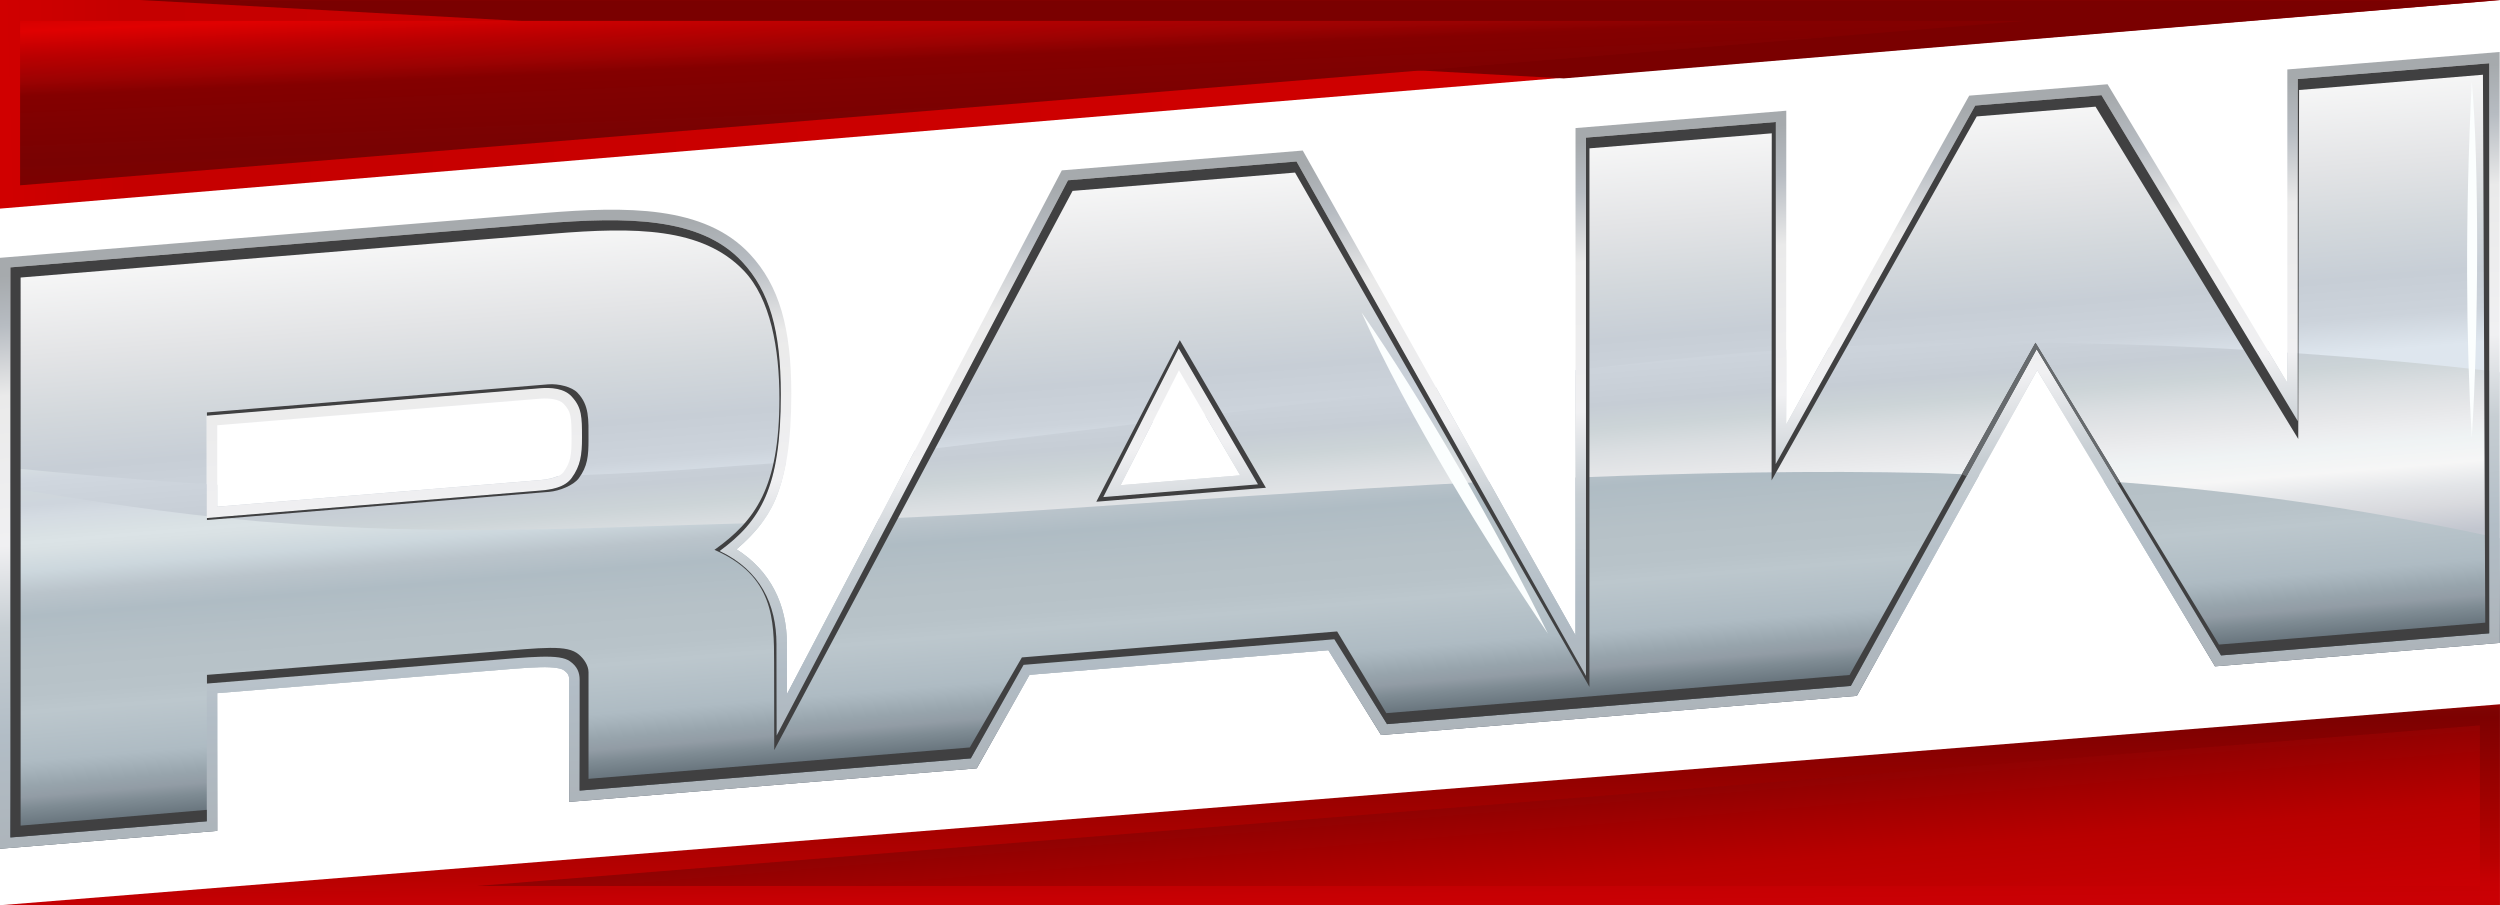 <?xml version="1.0" encoding="UTF-8" standalone="no"?>
<!-- Created with Inkscape (http://www.inkscape.org/) -->

<svg
   width="950"
   height="344.02"
   viewBox="0 0 251.354 91.022"
   version="1.1"
   id="svg1"
   xml:space="preserve"
   inkscape:version="1.3 (0e150ed6c4, 2023-07-21)"
   sodipodi:docname="WWE Raw 2025.svg"
   xmlns:inkscape="http://www.inkscape.org/namespaces/inkscape"
   xmlns:sodipodi="http://sodipodi.sourceforge.net/DTD/sodipodi-0.dtd"
   xmlns:xlink="http://www.w3.org/1999/xlink"
   xmlns="http://www.w3.org/2000/svg"
   xmlns:svg="http://www.w3.org/2000/svg"><sodipodi:namedview
     id="namedview1"
     pagecolor="#ffffff"
     bordercolor="#000000"
     borderopacity="0.25"
     inkscape:showpageshadow="2"
     inkscape:pageopacity="0.0"
     inkscape:pagecheckerboard="0"
     inkscape:deskcolor="#d1d1d1"
     inkscape:document-units="mm"
     showguides="true"
     inkscape:zoom="1.0824912"
     inkscape:cx="460.97373"
     inkscape:cy="-20.785388"
     inkscape:window-width="1920"
     inkscape:window-height="1009"
     inkscape:window-x="-8"
     inkscape:window-y="-8"
     inkscape:window-maximized="1"
     inkscape:current-layer="layer1" /><defs
     id="defs1"><linearGradient
       id="linearGradient89"
       inkscape:collect="always"><stop
         style="stop-color:#d00000;stop-opacity:1;"
         offset="0.002"
         id="stop89" /><stop
         style="stop-color:#c50000;stop-opacity:1;"
         offset="0.062"
         id="stop91" /><stop
         style="stop-color:#ce0000;stop-opacity:1;"
         offset="0.602"
         id="stop90" /></linearGradient><linearGradient
       id="linearGradient79"
       inkscape:collect="always"><stop
         style="stop-color:#d20000;stop-opacity:1;"
         offset="0"
         id="stop81" /><stop
         style="stop-color:#e00101;stop-opacity:1;"
         offset="0.092"
         id="stop92" /><stop
         style="stop-color:#bb0001;stop-opacity:1;"
         offset="0.233"
         id="stop95" /><stop
         style="stop-color:#9c0202;stop-opacity:1;"
         offset="0.378"
         id="stop97" /><stop
         style="stop-color:#840000;stop-opacity:1;"
         offset="0.465"
         id="stop94" /><stop
         style="stop-color:#790202;stop-opacity:1;"
         offset="0.843"
         id="stop96" /><stop
         style="stop-color:#7c0100;stop-opacity:1;"
         offset="1"
         id="stop80" /></linearGradient><linearGradient
       id="linearGradient71"
       inkscape:collect="always"><stop
         style="stop-color:#980100;stop-opacity:1;"
         offset="0"
         id="stop73" /><stop
         style="stop-color:#7d0302;stop-opacity:1;"
         offset="0.033"
         id="stop98" /><stop
         style="stop-color:#7d0101;stop-opacity:1;"
         offset="0.065"
         id="stop74" /><stop
         style="stop-color:#a00100;stop-opacity:1;"
         offset="0.464"
         id="stop75" /><stop
         style="stop-color:#b70101;stop-opacity:1;"
         offset="0.732"
         id="stop76" /><stop
         style="stop-color:#c70003;stop-opacity:1;"
         offset="0.866"
         id="stop77" /><stop
         style="stop-color:#ca0004;stop-opacity:1;"
         offset="0.933"
         id="stop78" /><stop
         style="stop-color:#c80000;stop-opacity:1;"
         offset="1"
         id="stop72" /></linearGradient><linearGradient
       id="linearGradient69"
       inkscape:collect="always"><stop
         style="stop-color:#8f0202;stop-opacity:1;"
         offset="0"
         id="stop70" /><stop
         style="stop-color:#a40000;stop-opacity:1;"
         offset="0.25"
         id="stop79" /><stop
         style="stop-color:#b80000;stop-opacity:1;"
         offset="0.5"
         id="stop71" /><stop
         style="stop-color:#ca0003;stop-opacity:1;"
         offset="1"
         id="stop69" /></linearGradient><linearGradient
       id="linearGradient41"
       inkscape:collect="always"><stop
         style="stop-color:#d0d8db;stop-opacity:1;"
         offset="0"
         id="stop42" /><stop
         style="stop-color:#ced5dd;stop-opacity:1;"
         offset="0.062"
         id="stop63" /><stop
         style="stop-color:#d4dbe2;stop-opacity:1;"
         offset="0.094"
         id="stop64" /><stop
         style="stop-color:#d9e1e4;stop-opacity:1;"
         offset="0.147"
         id="stop47" /><stop
         style="stop-color:#dbe3e6;stop-opacity:1;"
         offset="0.167"
         id="stop65" /><stop
         style="stop-color:#d9e1e4;stop-opacity:1;"
         offset="0.188"
         id="stop48" /><stop
         style="stop-color:#ccd7dd;stop-opacity:1;"
         offset="0.25"
         id="stop46" /><stop
         style="stop-color:#bac4cb;stop-opacity:1;"
         offset="0.312"
         id="stop50" /><stop
         style="stop-color:#afbcc4;stop-opacity:1;"
         offset="0.375"
         id="stop49" /><stop
         style="stop-color:#b6c1c7;stop-opacity:1;"
         offset="0.5"
         id="stop44" /><stop
         style="stop-color:#b8c3c9;stop-opacity:1;"
         offset="0.599"
         id="stop58" /><stop
         style="stop-color:#bcc7cd;stop-opacity:1;"
         offset="0.649"
         id="stop59" /><stop
         style="stop-color:#aebbc3;stop-opacity:1;"
         offset="0.787"
         id="stop56" /><stop
         style="stop-color:#a6b3bb;stop-opacity:1;"
         offset="0.814"
         id="stop53" /><stop
         style="stop-color:#97a4ac;stop-opacity:1;"
         offset="0.858"
         id="stop55" /><stop
         style="stop-color:#929ca5;stop-opacity:1;"
         offset="0.889"
         id="stop57" /><stop
         style="stop-color:#7f8c94;stop-opacity:1;"
         offset="0.92"
         id="stop52" /><stop
         style="stop-color:#5b6770;stop-opacity:1;"
         offset="1"
         id="stop43" /></linearGradient><linearGradient
       id="linearGradient29"
       inkscape:collect="always"><stop
         style="stop-color:#d7dfe2;stop-opacity:1;"
         offset="0"
         id="stop31" /><stop
         style="stop-color:#d0d7df;stop-opacity:1;"
         offset="0.04"
         id="stop41" /><stop
         style="stop-color:#cdd4dc;stop-opacity:1;"
         offset="0.079"
         id="stop35" /><stop
         style="stop-color:#c6cdd5;stop-opacity:1;"
         offset="0.188"
         id="stop36" /><stop
         style="stop-color:#ccd4d7;stop-opacity:1;"
         offset="0.25"
         id="stop60" /><stop
         style="stop-color:#dadee1;stop-opacity:1;"
         offset="0.312"
         id="stop33" /><stop
         style="stop-color:#e6e7e9;stop-opacity:1;"
         offset="0.383"
         id="stop32" /><stop
         style="stop-color:#ecedef;stop-opacity:1;"
         offset="0.424"
         id="stop39" /><stop
         style="stop-color:#eff3f4;stop-opacity:1;"
         offset="0.466"
         id="stop38" /><stop
         style="stop-color:#f6f6f6;stop-opacity:1;"
         offset="0.532"
         id="stop34" /><stop
         style="stop-color:#e3e5e8;stop-opacity:1;"
         offset="0.593"
         id="stop40" /><stop
         style="stop-color:#d9dade;stop-opacity:1;"
         offset="0.644"
         id="stop37" /><stop
         style="stop-color:#c2c6cf;stop-opacity:1;"
         offset="0.716"
         id="stop30" /></linearGradient><linearGradient
       id="linearGradient24"
       inkscape:collect="always"><stop
         style="stop-color:#f8f8f8;stop-opacity:1;"
         offset="0"
         id="stop26" /><stop
         style="stop-color:#e3e4e6;stop-opacity:1;"
         offset="0.16"
         id="stop27" /><stop
         style="stop-color:#d3d8dc;stop-opacity:1;"
         offset="0.265"
         id="stop29" /><stop
         style="stop-color:#c7ced6;stop-opacity:1;"
         offset="0.358"
         id="stop28" /><stop
         style="stop-color:#ccd3db;stop-opacity:1;"
         offset="0.427"
         id="stop54" /><stop
         style="stop-color:#dee6ee;stop-opacity:1;"
         offset="0.488"
         id="stop25" /></linearGradient><linearGradient
       id="linearGradient18"
       inkscape:collect="always"><stop
         style="stop-color:#a6aaad;stop-opacity:1;"
         offset="0.131"
         id="stop18" /><stop
         style="stop-color:#b7bcc2;stop-opacity:1;"
         offset="0.198"
         id="stop24" /><stop
         style="stop-color:#eaeaea;stop-opacity:1;"
         offset="0.293"
         id="stop21" /><stop
         style="stop-color:#f0f0f2;stop-opacity:1;"
         offset="0.495"
         id="stop23" /><stop
         style="stop-color:#c7ced3;stop-opacity:1;"
         offset="0.606"
         id="stop20" /><stop
         style="stop-color:#b2bdc6;stop-opacity:1;"
         offset="0.753"
         id="stop22" /><stop
         style="stop-color:#aaafb3;stop-opacity:1;"
         offset="1"
         id="stop19" /></linearGradient><linearGradient
       inkscape:collect="always"
       xlink:href="#linearGradient18"
       id="linearGradient19"
       x1="96.039"
       y1="78.454"
       x2="96.154"
       y2="124.63"
       gradientUnits="userSpaceOnUse"
       gradientTransform="translate(2.967,72.24)" /><linearGradient
       inkscape:collect="always"
       xlink:href="#linearGradient24"
       id="linearGradient26"
       x1="99.908"
       y1="137.514"
       x2="99.908"
       y2="173.005"
       gradientUnits="userSpaceOnUse"
       gradientTransform="translate(3.576,18.904)" /><linearGradient
       inkscape:collect="always"
       xlink:href="#linearGradient29"
       id="linearGradient31"
       x1="111.255"
       y1="172.979"
       x2="111.255"
       y2="196.074"
       gradientUnits="userSpaceOnUse"
       gradientTransform="translate(-7.976,-4.166)" /><linearGradient
       inkscape:collect="always"
       xlink:href="#linearGradient41"
       id="linearGradient43"
       x1="115.666"
       y1="174.157"
       x2="115.666"
       y2="196.074"
       gradientUnits="userSpaceOnUse"
       gradientTransform="translate(-7.976,-4.166)" /><linearGradient
       inkscape:collect="always"
       xlink:href="#linearGradient69"
       id="linearGradient70"
       x1="168.997"
       y1="125.095"
       x2="168.997"
       y2="135.337"
       gradientUnits="userSpaceOnUse"
       gradientTransform="matrix(1.654,-0.137,0,1.654,-30.193,-109.688)" /><linearGradient
       inkscape:collect="always"
       xlink:href="#linearGradient71"
       id="linearGradient73"
       x1="165.227"
       y1="123.813"
       x2="164.286"
       y2="136.693"
       gradientUnits="userSpaceOnUse"
       gradientTransform="matrix(1.654,-0.137,0,1.654,-30.193,-109.688)" /><linearGradient
       inkscape:collect="always"
       xlink:href="#linearGradient79"
       id="linearGradient81"
       x1="32.347"
       y1="68.533"
       x2="31.909"
       y2="79.389"
       gradientUnits="userSpaceOnUse"
       gradientTransform="matrix(1.615,-0.133,0,1.615,-49.322,-104.867)" /><linearGradient
       inkscape:collect="always"
       xlink:href="#linearGradient89"
       id="linearGradient90"
       x1="25.89"
       y1="54.532"
       x2="151.921"
       y2="51.011"
       gradientUnits="userSpaceOnUse"
       gradientTransform="matrix(1.615,-0.133,0,1.615,-41.621,-76.682)" /><clipPath
       clipPathUnits="userSpaceOnUse"
       id="clipPath105"><path
         style="color:#000000;opacity:1;fill:url(#linearGradient105);fill-opacity:1;stroke:none;stroke-width:1;-inkscape-stroke:none;paint-order:stroke fill markers"
         d="M 181.796,62.468 25.77,49.583 l 0.793,13.054 z"
         id="path105"
         sodipodi:nodetypes="cccc" /></clipPath><linearGradient
       inkscape:collect="always"
       xlink:href="#linearGradient89"
       id="linearGradient105"
       gradientUnits="userSpaceOnUse"
       x1="25.89"
       y1="54.532"
       x2="151.921"
       y2="51.011" /><filter
       inkscape:collect="always"
       style="color-interpolation-filters:sRGB"
       id="filter105"
       x="-0.056"
       y="-0.288"
       width="1.112"
       height="1.576"><feGaussianBlur
         inkscape:collect="always"
         stdDeviation="3.966"
         id="feGaussianBlur105" /></filter></defs><g
     inkscape:label="Layer 1"
     inkscape:groupmode="layer"
     id="layer1"
     transform="translate(-0.2)"><g
       id="g98"
       transform="matrix(1.615,-0.133,0,1.615,-48.062,-221.671)"><path
         style="color:#000000;opacity:1;fill:url(#linearGradient26);-inkscape-stroke:none;paint-order:stroke fill markers"
         d="m 30.529,156.418 v 35.49 h 12.227 v -8.574 h 16.816 c 3.574,0 5.124,-0.046 5.787,0.469 0.453,0.352 0.609,0.75 0.609,1.202 v 6.903 h 24.352 l 3.286,-5.552 H 112.95 l 3.282,5.552 h 28.875 l 11.568,-20.013 11.479,20.013 h 16.695 v -35.49 h -11.919 v 21.294 l -12.218,-21.294 h -7.862 l -12.421,21.294 0.01,-21.294 h -11.82 v 33.518 l -18.021,-33.518 H 96.371 l -18.14,33.079 -0.008,-5.695 c -0.003,-2.48 -1.007,-4.682 -3.541,-6.09 2.547,-1.667 3.812,-3.609 3.812,-9.424 0,-4.037 -0.713,-6.504 -2.413,-8.474 -2.601,-3.014 -7.251,-3.396 -12.372,-3.396 z m 12.227,10.239 h 20.76 c 0.657,0 1.48,0.12 1.951,0.669 0.637,0.741 0.649,1.301 0.649,2.622 0,1.061 -0.088,1.728 -0.636,2.45 -0.438,0.576 -1.307,0.63 -1.964,0.63 H 42.757 Z m 60.509,0.793 4.934,8.871 h -9.629 z"
         id="path13"
         sodipodi:nodetypes="ccccssscccccccccccccccccccccscscsccssssscccccc" /><path
         id="path14"
         style="opacity:1;fill:url(#linearGradient31);stroke:none;stroke-width:1.6;stroke-dasharray:none;stroke-opacity:1;paint-order:stroke fill markers"
         d="m 29.88,168.786 v 23.771 h 13.527 v -8.574 h 16.164 c 1.79,0 3.073,-0.01 3.95,0.041 0.877,0.051 1.309,0.191 1.439,0.291 0.323,0.251 0.358,0.386 0.358,0.689 v 7.553 h 25.373 l 3.285,-5.551 h 18.604 l 3.283,5.551 h 29.619 l 11.228,-19.348 11.069,19.348 h 17.72 v -16.851 c 0,0 -5.306,-1.124 -13.218,-2.312 v 1.882 l -1.185,-2.066 c -7.562,-1.101 -17.306,-2.206 -27.333,-2.505 l -2.682,4.598 0.002,-4.651 c -0.81,-0.012 -1.619,-0.032 -2.428,-0.032 -3.524,0 -7.119,0.096 -10.687,0.216 v 16.518 l -8.702,-16.185 c -3.373,0.15 -6.827,0.311 -9.732,0.413 -1.553,0.054 -2.666,0.107 -4.614,0.181 l 2.172,3.906 h -7.443 l 1.999,-3.777 c -6.582,0.258 -12.795,0.499 -14.825,0.583 l -7.947,14.491 -0.004,-3.166 c -0.003,-2.377 -0.995,-4.582 -3.141,-6.112 0.989,-0.759 1.849,-1.621 2.407,-2.869 0.293,-0.655 0.504,-1.422 0.667,-2.284 -2.024,-0.024 -3.293,-0.048 -4.687,-0.048 -2.513,0 -5.91,-0.113 -9.518,-0.269 -0.289,0.104 -0.681,0.157 -1.083,0.157 h -20.109 v -1.361 c -4.728,-0.669 -9.516,-1.498 -13.527,-2.231 z" /><path
         id="path16"
         style="opacity:1;fill:url(#linearGradient43);stroke:none;stroke-width:1.6;stroke-dasharray:none;stroke-opacity:1;paint-order:stroke fill markers"
         d="m 29.88,169.991 v 22.567 h 13.527 v -8.574 h 16.164 c 1.79,0 3.073,-0.01 3.95,0.041 0.877,0.051 1.309,0.191 1.439,0.291 0.323,0.251 0.358,0.386 0.358,0.689 v 7.553 h 25.373 l 3.285,-5.551 h 18.604 l 3.283,5.551 h 29.619 l 7.618,-13.127 c -1.031,-0.119 -2.101,-0.268 -3.113,-0.374 -7.185,-0.754 -14.689,-1.224 -22.019,-1.53 v 9.828 l -5.386,-10.017 c -10.283,-0.33 -19.984,-0.394 -27.644,-0.519 -3.931,-0.064 -7.165,-0.174 -10.329,-0.305 l -5.734,10.455 -0.004,-3.166 c -0.003,-2.377 -0.995,-4.582 -3.141,-6.112 0.583,-0.448 1.111,-0.943 1.569,-1.521 -3.066,-0.159 -5.956,-0.314 -9.973,-0.513 -17.77,-0.879 -26.254,-2.921 -37.448,-5.666 z m 130.971,10.457 6.928,12.11 h 17.72 v -6.517 c -9.37,-2.807 -17.354,-4.47 -24.648,-5.593 z" /><path
         id="path12"
         style="color:#000000;opacity:1;fill:url(#linearGradient19);-inkscape-stroke:none;paint-order:stroke fill markers"
         d="m 29.88,155.769 v 0.65 36.139 h 13.527 v -8.574 h 16.164 c 1.79,0 3.073,-0.01 3.95,0.041 0.877,0.051 1.309,0.19 1.439,0.291 0.323,0.251 0.358,0.386 0.358,0.689 v 7.553 h 25.373 l 3.285,-5.551 h 18.604 l 3.283,5.551 h 29.619 l 11.228,-19.348 11.069,19.348 h 17.72 V 155.769 h -13.218 v 19.508 L 161.089,155.769 h -8.613 l -11.395,19.535 0.008,-19.535 H 127.968 v 31.586 L 110.986,155.769 H 95.986 l -17.11,31.199 -0.004,-3.166 c -0.003,-2.377 -0.995,-4.582 -3.141,-6.111 0.989,-0.759 1.849,-1.621 2.407,-2.869 0.692,-1.548 1.008,-3.579 1.008,-6.533 0,-4.114 -0.756,-6.793 -2.572,-8.898 -2.833,-3.283 -7.709,-3.621 -12.863,-3.621 z m 0.649,0.65 h 33.18 c 5.122,0 9.772,0.382 12.372,3.396 1.7,1.97 2.413,4.437 2.413,8.474 0,5.816 -1.265,7.757 -3.812,9.424 2.534,1.408 3.537,3.61 3.54,6.091 l 0.008,5.694 18.14,-33.079 h 14.227 l 18.021,33.518 v -33.518 h 11.82 l -0.01,21.294 12.421,-21.294 h 7.862 l 12.218,21.294 v -21.294 h 11.919 v 35.49 h -16.695 l -11.479,-20.014 -11.568,20.014 h -28.875 l -3.282,-5.552 H 93.606 l -3.286,5.552 h -24.352 v -6.903 c 0,-0.452 -0.156,-0.85 -0.609,-1.202 -0.662,-0.515 -2.212,-0.469 -5.787,-0.469 H 42.757 v 8.575 H 30.529 Z m 12.228,10.239 v 6.371 h 20.76 c 0.657,0 1.526,-0.054 1.964,-0.63 0.548,-0.722 0.636,-1.39 0.636,-2.45 0,-1.32 -0.011,-1.88 -0.649,-2.622 -0.472,-0.549 -1.295,-0.669 -1.951,-0.669 z m 0.651,0.65 h 20.109 c 0.577,0 1.2,0.14 1.459,0.441 0.267,0.311 0.358,0.502 0.42,0.803 0.062,0.301 0.07,0.738 0.07,1.396 0,1.025 -0.052,1.462 -0.504,2.057 -0.199,0.262 -0.825,0.373 -1.445,0.373 h -20.109 z m 59.858,0.143 -4.695,8.871 h 9.629 z m 0.013,1.363 3.814,6.857 h -7.443 z" /><path
         id="path55"
         style="color:#000000;opacity:1;fill:#404041;fill-opacity:1;-inkscape-stroke:none;paint-order:stroke fill markers"
         d="m 30.529,156.418 v 35.49 h 12.228 v -0.713 l -11.59,0.028 V 157.102 h 33.154 c 5.086,0 9.272,0.367 11.854,3.265 1.688,1.894 2.23,5.081 2.23,8.147 0,5.591 -1.516,7.497 -4.045,9.099 3.715,1.91 3.711,4.701 3.715,7.3 l 0.008,5.475 18.573,-33.286 H 110.506 l 18.328,33.53 V 157.102 h 11.35 l -0.01,21.607 12.77,-21.607 h 7.397 l 12.62,21.727 0.051,-21.72 11.447,-0.008 0.143,34.122 h -16.576 l -11.424,-19.731 -11.573,19.731 h -28.84 l -3.062,-5.338 H 93.502 l -3.244,5.338 h -23.736 v -6.637 c 0,-0.435 -0.307,-0.881 -0.604,-1.155 -0.739,-0.683 -2.156,-0.603 -5.705,-0.609 l -17.446,-0.028 v 0.541 h 16.806 c 3.574,0 5.124,-0.046 5.787,0.469 0.453,0.352 0.609,0.75 0.609,1.202 v 6.903 h 24.352 l 3.286,-5.552 h 19.344 l 3.282,5.552 h 28.875 l 11.568,-20.013 11.479,20.013 h 16.695 v -35.49 h -11.919 v 21.294 L 160.712,156.418 h -7.862 l -12.421,21.294 0.01,-21.294 h -11.82 v 33.518 l -18.021,-33.518 H 96.371 l -18.14,33.08 -0.008,-5.695 c -0.003,-2.48 -1.007,-4.682 -3.54,-6.091 2.547,-1.667 3.812,-3.609 3.812,-9.424 0,-4.037 -0.713,-6.504 -2.413,-8.474 -2.601,-3.014 -7.251,-3.396 -12.372,-3.396 z m 12.237,10.037 v 0.203 h 20.75 c 0.657,0 1.48,0.12 1.951,0.669 0.637,0.741 0.649,1.301 0.649,2.622 0,1.061 -0.088,1.728 -0.636,2.45 -0.438,0.576 -1.307,0.63 -1.964,0.63 H 42.766 v 0.126 h 21.299 c 0.652,0 1.528,-0.284 1.852,-0.697 0.544,-0.694 0.604,-1.327 0.604,-2.347 0,-1.27 0.059,-2.143 -0.69,-2.987 -0.342,-0.386 -1.171,-0.668 -1.823,-0.668 z m 60.566,0.488 -5.199,9.632 h 10.56 z m -0.068,0.507 4.934,8.871 h -9.629 z"
         sodipodi:nodetypes="ccccccscscscccccccccccccccccccccsscccscscccccccccccccccccccccscscscccsssssccsssscccccccccc" /><path
         id="path60"
         style="opacity:1;fill:#676b6e;fill-opacity:1;stroke:none;stroke-width:1.6;stroke-dasharray:none;stroke-opacity:1;paint-order:stroke fill markers"
         d="m 156.602,171.493 -4.579,7.806 0.28,0.162 4.373,-7.566 5.03,8.77 0.174,-0.056 z" /><path
         style="opacity:1;fill:#fbfefe;fill-opacity:1;stroke:none;stroke-width:1.6;stroke-dasharray:none;stroke-opacity:1;paint-order:stroke fill markers"
         d="m 114.647,166.149 c 2.831,6.57 7.919,15.212 11.603,20.953 -3.175,-6.77 -7.949,-15.404 -11.603,-20.953 z"
         id="path61"
         sodipodi:nodetypes="ccc" /><path
         style="opacity:1;fill:#fbfefe;fill-opacity:1;stroke:none;stroke-width:1.6;stroke-dasharray:none;stroke-opacity:1;paint-order:stroke fill markers"
         d="m 183.764,157.468 c -0.421,8.456 -0.357,16.037 0,22.166 0.429,-6.602 0.459,-17.209 0,-22.166 z"
         id="path62"
         sodipodi:nodetypes="ccc" /></g><g
       id="g104"
       transform="matrix(0.976,0,0,0.976,6.23,0.116)"><path
         style="color:#000000;fill:url(#linearGradient73);stroke:none;stroke-width:1.654;-inkscape-stroke:none;paint-order:stroke fill markers"
         d="M -6.178,93.133 H 251.354 V 72.431 Z"
         id="path66"
         sodipodi:nodetypes="cccc" /><path
         style="color:#000000;fill:url(#linearGradient70);stroke:none;stroke-width:1.654;-inkscape-stroke:none;paint-order:stroke fill markers"
         d="M 42.931,91.149 249.286,74.604 V 91.149 Z"
         id="path67"
         sodipodi:nodetypes="cccc" /></g><g
       id="g105"><path
         style="color:#000000;fill:url(#linearGradient90);stroke:none;stroke-width:1.615;-inkscape-stroke:none;paint-order:stroke fill markers"
         d="M 251.554,0 H 0.2 l 3.36e-6,20.974 L 125.964,10.418 Z"
         id="path68"
         sodipodi:nodetypes="ccccc"
         clip-path="none" /><path
         style="mix-blend-mode:normal;fill:#7a0000;fill-opacity:1;stroke:none;stroke-width:2.5;stroke-linecap:butt;stroke-linejoin:miter;stroke-dasharray:none;stroke-opacity:1;paint-order:stroke fill markers;opacity:1;filter:url(#filter105)"
         d="m 33.331,50.141 118.59,16.321 44.396,10.071 6.984,-10.974 -20.224,-22.063 -37.449,2.745 z"
         id="path92"
         clip-path="url(#clipPath105)"
         sodipodi:nodetypes="ccccccc"
         transform="matrix(1.611,-0.133,0,1.611,-41.315,-76.448)" /><path
         style="color:#000000;fill:url(#linearGradient81);stroke:none;stroke-width:1.615;-inkscape-stroke:none;paint-order:stroke fill markers"
         d="M 203.815,2.096 2.22,18.631 V 2.096 Z"
         id="path69"
         sodipodi:nodetypes="cccc" /></g></g></svg>
